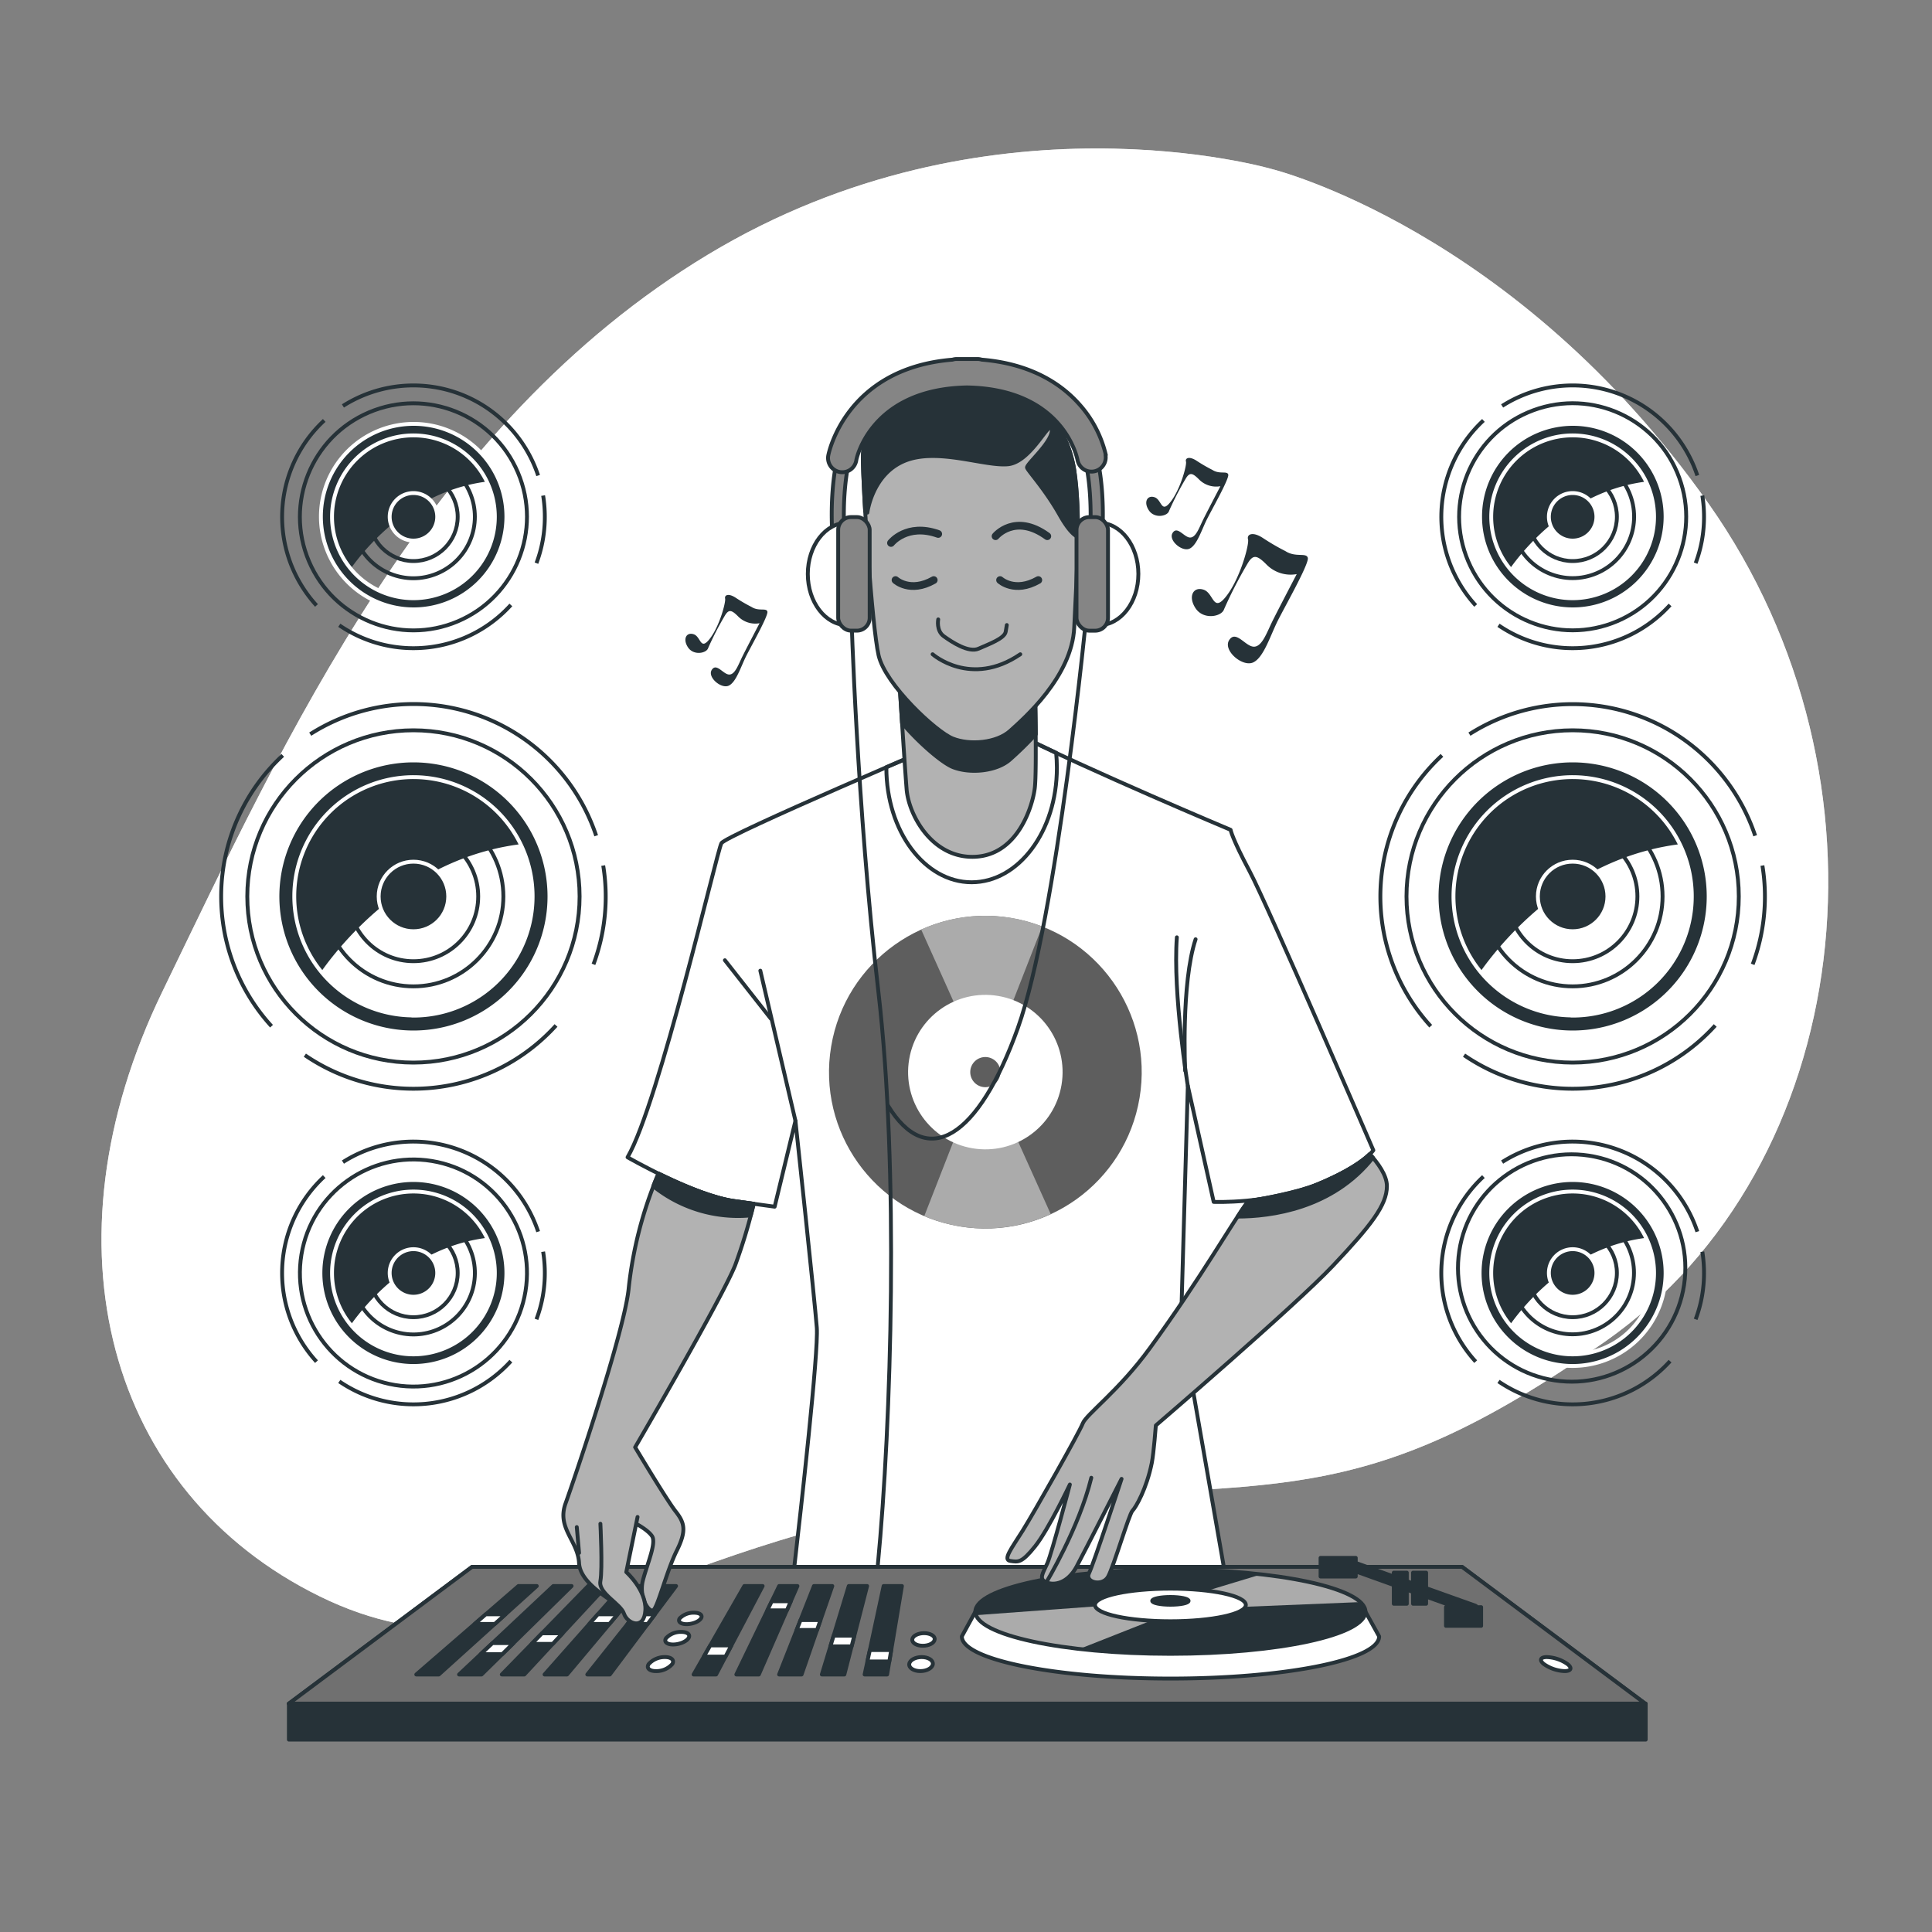 <svg xmlns="http://www.w3.org/2000/svg" xmlns:xlink="http://www.w3.org/1999/xlink" viewBox="0 0 500 500"><rect x="0" y="0" width="500" height="500" fill="#808080" stroke="none"/><defs><clipPath id="freepik--clip-path--inject-15"><ellipse cx="302.9" cy="417.1" rx="50.48" ry="10.91" style="fill:#263238;stroke:#263238;stroke-linecap:round;stroke-linejoin:round"></ellipse></clipPath></defs><g id="freepik--background-simple--inject-15"><path d="M329.22,43.77s-73.45-21.63-146,22.12S73.73,191.21,42,256.67,27.85,386.24,82.82,413.17s92.77-18.6,170.17-24.54,98.14,3.72,162.63-41.6,76.76-145.46,26.59-216.64S329.22,43.77,329.22,43.77Z" style="fill:#FFFFFF"></path><path d="M329.22,43.77s-73.45-21.63-146,22.12S73.73,191.21,42,256.67,27.85,386.24,82.82,413.17s92.77-18.6,170.17-24.54,98.14,3.72,162.63-41.6,76.76-145.46,26.59-216.64S329.22,43.77,329.22,43.77Z" style="fill:#fff;opacity:0.7"></path></g><g id="freepik--Speakers--inject-15"><path d="M370.27,265.58a49.78,49.78,0,0,1,2.91-70.09" style="fill:none;stroke:#263238;stroke-miterlimit:10"></path><path d="M443.9,265.39a49.78,49.78,0,0,1-65,7.69" style="fill:none;stroke:#263238;stroke-miterlimit:10"></path><path d="M456.11,224a50.05,50.05,0,0,1-2.52,25.57" style="fill:none;stroke:#263238;stroke-miterlimit:10"></path><path d="M380.29,190a49.79,49.79,0,0,1,73.95,26.29" style="fill:none;stroke:#263238;stroke-miterlimit:10"></path><circle cx="407" cy="232" r="43" style="fill:none;stroke:#263238;stroke-miterlimit:10"></circle><path d="M436.54,217.77a32.78,32.78,0,1,0-54.92,35C385.7,246.59,404.65,220.8,436.54,217.77Z" style="fill:#263238;stroke:#263238;stroke-miterlimit:10"></path><path d="M407,196.8A35.2,35.2,0,1,0,442.2,232,35.2,35.2,0,0,0,407,196.8Zm0,66A30.84,30.84,0,1,1,437.84,232,30.84,30.84,0,0,1,407,262.84Z" style="fill:#263238;stroke:#fff;stroke-miterlimit:10"></path><circle cx="407" cy="232" r="23.27" style="fill:none;stroke:#263238;stroke-miterlimit:10"></circle><circle cx="407" cy="232" r="16.76" style="fill:none;stroke:#263238;stroke-miterlimit:10"></circle><circle cx="407" cy="232" r="9" style="fill:#263238;stroke:#fff;stroke-miterlimit:10"></circle><path d="M381.91,156.69a34,34,0,0,1,2-47.88" style="fill:none;stroke:#263238;stroke-miterlimit:10"></path><path d="M432.21,156.56a34,34,0,0,1-44.4,5.26" style="fill:none;stroke:#263238;stroke-miterlimit:10"></path><path d="M440.56,128.25a34.31,34.31,0,0,1,.44,5.5,33.94,33.94,0,0,1-2.17,12" style="fill:none;stroke:#263238;stroke-miterlimit:10"></path><path d="M388.75,105.06a34,34,0,0,1,50.52,18" style="fill:none;stroke:#263238;stroke-miterlimit:10"></path><circle cx="407" cy="133.75" r="29.38" transform="translate(-21.15 148.68) rotate(-20.19)" style="fill:none;stroke:#263238;stroke-miterlimit:10"></circle><path d="M427.18,124a22.4,22.4,0,1,0-37.52,23.89C392.45,143.71,405.4,126.09,427.18,124Z" style="fill:#263238;stroke:#263238;stroke-miterlimit:10"></path><path d="M407,109.7a24,24,0,1,0,24.05,24A24,24,0,0,0,407,109.7Zm0,45.12a21.07,21.07,0,1,1,21.07-21.07A21.07,21.07,0,0,1,407,154.82Z" style="fill:#263238;stroke:#fff;stroke-miterlimit:10"></path><circle cx="407" cy="133.75" r="15.9" transform="translate(-21.19 147.46) rotate(-20.03)" style="fill:none;stroke:#263238;stroke-miterlimit:10"></circle><circle cx="407" cy="133.75" r="11.45" style="fill:none;stroke:#263238;stroke-miterlimit:10"></circle><path d="M413.15,133.75A6.15,6.15,0,1,1,407,127.6,6.15,6.15,0,0,1,413.15,133.75Z" style="fill:#263238;stroke:#fff;stroke-miterlimit:10"></path><path d="M81.91,156.69a34,34,0,0,1,2-47.88" style="fill:none;stroke:#263238;stroke-miterlimit:10"></path><path d="M132.21,156.56a34,34,0,0,1-44.4,5.26" style="fill:none;stroke:#263238;stroke-miterlimit:10"></path><path d="M140.56,128.25a34.31,34.31,0,0,1,.44,5.5,33.94,33.94,0,0,1-2.17,12" style="fill:none;stroke:#263238;stroke-miterlimit:10"></path><path d="M88.75,105.06a34,34,0,0,1,50.52,18" style="fill:none;stroke:#263238;stroke-miterlimit:10"></path><circle cx="107" cy="133.75" r="29.38" transform="translate(-43.76 52.45) rotate(-23)" style="fill:none;stroke:#263238;stroke-miterlimit:10"></circle><path d="M127.18,124a22.4,22.4,0,1,0-37.52,23.89C92.45,143.71,105.4,126.09,127.18,124Z" style="fill:#263238;stroke:#263238;stroke-miterlimit:10"></path><path d="M107,109.7a24,24,0,1,0,24.05,24A24,24,0,0,0,107,109.7Zm0,45.12a21.07,21.07,0,1,1,21.07-21.07A21.07,21.07,0,0,1,107,154.82Z" style="fill:#263238;stroke:#fff;stroke-miterlimit:10"></path><circle cx="107" cy="133.75" r="15.9" transform="translate(-43.69 52.31) rotate(-22.95)" style="fill:none;stroke:#263238;stroke-miterlimit:10"></circle><circle cx="107" cy="133.75" r="11.45" style="fill:none;stroke:#263238;stroke-miterlimit:10"></circle><path d="M113.15,133.75A6.15,6.15,0,1,1,107,127.6,6.15,6.15,0,0,1,113.15,133.75Z" style="fill:#263238;stroke:#fff;stroke-miterlimit:10"></path><path d="M381.91,352.39a34,34,0,0,1,2-47.89" style="fill:none;stroke:#263238;stroke-miterlimit:10"></path><path d="M432.21,352.26a34,34,0,0,1-44.4,5.25" style="fill:none;stroke:#263238;stroke-miterlimit:10"></path><path d="M440.56,323.94a34.4,34.4,0,0,1,.44,5.5,33.94,33.94,0,0,1-2.17,12" style="fill:none;stroke:#263238;stroke-miterlimit:10"></path><path d="M388.75,300.75a34,34,0,0,1,50.52,18" style="fill:none;stroke:#263238;stroke-miterlimit:10"></path><circle cx="407" cy="329.44" r="29.38" transform="matrix(0.15, -0.99, 0.99, 0.15, 19.55, 681.67)" style="fill:none;stroke:#263238;stroke-miterlimit:10"></circle><path d="M427.18,319.72a22.4,22.4,0,1,0-37.52,23.89C392.45,339.41,405.4,321.79,427.18,319.72Z" style="fill:#263238;stroke:#263238;stroke-miterlimit:10"></path><path d="M407,305.39a24.06,24.06,0,1,0,24.05,24.05A24.05,24.05,0,0,0,407,305.39Zm0,45.12a21.07,21.07,0,1,1,21.07-21.07A21.07,21.07,0,0,1,407,350.51Z" style="fill:#263238;stroke:#fff;stroke-miterlimit:10"></path><circle cx="407" cy="329.44" r="15.9" transform="translate(19.76 681.9) rotate(-81.3)" style="fill:none;stroke:#263238;stroke-miterlimit:10"></circle><circle cx="407" cy="329.44" r="11.45" style="fill:none;stroke:#263238;stroke-miterlimit:10"></circle><path d="M413.15,329.44a6.15,6.15,0,1,1-6.15-6.15A6.15,6.15,0,0,1,413.15,329.44Z" style="fill:#263238;stroke:#fff;stroke-miterlimit:10"></path><path d="M81.91,352.39a34,34,0,0,1,2-47.89" style="fill:none;stroke:#263238;stroke-miterlimit:10"></path><path d="M132.21,352.26a34,34,0,0,1-44.4,5.25" style="fill:none;stroke:#263238;stroke-miterlimit:10"></path><path d="M140.56,323.94a34.4,34.4,0,0,1,.44,5.5,33.94,33.94,0,0,1-2.17,12" style="fill:none;stroke:#263238;stroke-miterlimit:10"></path><path d="M88.75,300.75a34,34,0,0,1,50.52,18" style="fill:none;stroke:#263238;stroke-miterlimit:10"></path><circle cx="107" cy="329.44" r="29.38" transform="translate(-235.42 381.69) rotate(-80.68)" style="fill:none;stroke:#263238;stroke-miterlimit:10"></circle><path d="M127.18,319.72a22.4,22.4,0,1,0-37.52,23.89C92.45,339.41,105.4,321.79,127.18,319.72Z" style="fill:#263238;stroke:#263238;stroke-miterlimit:10"></path><path d="M107,305.39a24.06,24.06,0,1,0,24.05,24.05A24.05,24.05,0,0,0,107,305.39Zm0,45.12a21.07,21.07,0,1,1,21.07-21.07A21.07,21.07,0,0,1,107,350.51Z" style="fill:#263238;stroke:#fff;stroke-miterlimit:10"></path><circle cx="107" cy="329.44" r="15.9" transform="translate(-235.41 381.75) rotate(-80.69)" style="fill:none;stroke:#263238;stroke-miterlimit:10"></circle><circle cx="107" cy="329.44" r="11.45" style="fill:none;stroke:#263238;stroke-miterlimit:10"></circle><path d="M113.15,329.44a6.15,6.15,0,1,1-6.15-6.15A6.15,6.15,0,0,1,113.15,329.44Z" style="fill:#263238;stroke:#fff;stroke-miterlimit:10"></path><path d="M70.27,265.58a49.78,49.78,0,0,1,2.91-70.09" style="fill:none;stroke:#263238;stroke-miterlimit:10"></path><path d="M143.9,265.39a49.78,49.78,0,0,1-65,7.69" style="fill:none;stroke:#263238;stroke-miterlimit:10"></path><path d="M156.11,224a50.05,50.05,0,0,1-2.52,25.57" style="fill:none;stroke:#263238;stroke-miterlimit:10"></path><path d="M80.29,190a49.79,49.79,0,0,1,74,26.29" style="fill:none;stroke:#263238;stroke-miterlimit:10"></path><circle cx="107" cy="232" r="43" style="fill:none;stroke:#263238;stroke-miterlimit:10"></circle><path d="M136.54,217.77a32.78,32.78,0,1,0-54.92,35C85.7,246.59,104.65,220.8,136.54,217.77Z" style="fill:#263238;stroke:#263238;stroke-miterlimit:10"></path><path d="M107,196.8A35.2,35.2,0,1,0,142.2,232,35.2,35.2,0,0,0,107,196.8Zm0,66A30.84,30.84,0,1,1,137.84,232,30.84,30.84,0,0,1,107,262.84Z" style="fill:#263238;stroke:#fff;stroke-miterlimit:10"></path><circle cx="107" cy="232" r="23.27" style="fill:none;stroke:#263238;stroke-miterlimit:10"></circle><circle cx="107" cy="232" r="16.76" style="fill:none;stroke:#263238;stroke-miterlimit:10"></circle><circle cx="107" cy="232" r="9" style="fill:#263238;stroke:#fff;stroke-miterlimit:10"></circle></g><g id="freepik--Device--inject-15"><polygon points="425.78 440.89 74.76 440.89 122.17 405.5 378.37 405.5 425.78 440.89" style="fill:#707070;stroke:#263238;stroke-linecap:round;stroke-linejoin:round"></polygon><rect x="74.76" y="440.89" width="351.15" height="9.32" style="fill:#263238;stroke:#263238;stroke-linecap:round;stroke-linejoin:round"></rect><polygon points="425.78 440.89 74.76 440.89 122.17 405.5 378.37 405.5 425.78 440.89" style="fill:#707070;stroke:#263238;stroke-linecap:round;stroke-linejoin:round"></polygon><polygon points="113.56 433.36 107.73 433.36 134.17 410.46 138.92 410.46 113.56 433.36" style="fill:#263238;stroke:#263238;stroke-linecap:round;stroke-linejoin:round"></polygon><polygon points="128.05 420.28 122.84 420.28 125.72 417.78 130.81 417.78 128.05 420.28" style="fill:#FFFFFF;stroke:#263238;stroke-linecap:round;stroke-linejoin:round"></polygon><polygon points="124.62 433.36 118.8 433.36 143.19 410.46 147.93 410.46 124.62 433.36" style="fill:#263238;stroke:#263238;stroke-linecap:round;stroke-linejoin:round"></polygon><polygon points="129.98 428.1 124.4 428.1 127.44 425.24 132.88 425.24 129.98 428.1" style="fill:#FFFFFF;stroke:#263238;stroke-linecap:round;stroke-linejoin:round"></polygon><polygon points="135.69 433.36 129.86 433.36 152.2 410.46 156.94 410.46 135.69 433.36" style="fill:#263238;stroke:#263238;stroke-linecap:round;stroke-linejoin:round"></polygon><polygon points="143.05 425.43 137.6 425.43 140.26 422.7 145.59 422.7 143.05 425.43" style="fill:#FFFFFF;stroke:#263238;stroke-linecap:round;stroke-linejoin:round"></polygon><polygon points="146.75 433.36 140.93 433.36 161.21 410.46 165.96 410.46 146.75 433.36" style="fill:#263238;stroke:#263238;stroke-linecap:round;stroke-linejoin:round"></polygon><polygon points="157.72 420.28 152.51 420.28 154.73 417.78 159.82 417.78 157.72 420.28" style="fill:#FFFFFF;stroke:#263238;stroke-linecap:round;stroke-linejoin:round"></polygon><polygon points="157.82 433.36 151.99 433.36 170.22 410.46 174.97 410.46 157.82 433.36" style="fill:#263238;stroke:#263238;stroke-linecap:round;stroke-linejoin:round"></polygon><polygon points="167.62 420.28 162.41 420.28 164.4 417.78 169.49 417.78 167.62 420.28" style="fill:#fff;stroke:#263238;stroke-linecap:round;stroke-linejoin:round"></polygon><polygon points="185.32 433.36 179.5 433.36 192.63 410.46 197.37 410.46 185.32 433.36" style="fill:#263238;stroke:#263238;stroke-linecap:round;stroke-linejoin:round"></polygon><polygon points="187.76 428.72 182.16 428.72 183.81 425.83 189.28 425.83 187.76 428.72" style="fill:#FFFFFF;stroke:#263238;stroke-linecap:round;stroke-linejoin:round"></polygon><polygon points="196.39 433.36 190.56 433.36 201.64 410.46 206.38 410.46 196.39 433.36" style="fill:#263238;stroke:#263238;stroke-linecap:round;stroke-linejoin:round"></polygon><polygon points="203.64 416.75 198.6 416.75 199.73 414.41 204.66 414.41 203.64 416.75" style="fill:#FFFFFF;stroke:#263238;stroke-linecap:round;stroke-linejoin:round"></polygon><polygon points="207.45 433.36 201.63 433.36 210.65 410.46 215.4 410.46 207.45 433.36" style="fill:#263238;stroke:#263238;stroke-linecap:round;stroke-linejoin:round"></polygon><polygon points="211.45 421.84 206.17 421.84 207.18 419.27 212.34 419.27 211.45 421.84" style="fill:#FFFFFF;stroke:#263238;stroke-linecap:round;stroke-linejoin:round"></polygon><polygon points="218.52 433.36 212.69 433.36 219.66 410.46 224.41 410.46 218.52 433.36" style="fill:#263238;stroke:#263238;stroke-linecap:round;stroke-linejoin:round"></polygon><polygon points="220.39 426.07 214.91 426.07 215.75 423.31 221.1 423.31 220.39 426.07" style="fill:#FFFFFF;stroke:#263238;stroke-linecap:round;stroke-linejoin:round"></polygon><polygon points="229.59 433.36 223.76 433.36 228.68 410.46 233.42 410.46 229.59 433.36" style="fill:#263238;stroke:#263238;stroke-linecap:round;stroke-linejoin:round"></polygon><polygon points="230.15 429.98 224.48 429.98 225.12 427.03 230.65 427.03 230.15 429.98" style="fill:#FFFFFF;stroke:#263238;stroke-linecap:round;stroke-linejoin:round"></polygon><path d="M241.42,430.64c-.08,1-1.52,1.84-3.24,1.84s-3-.83-2.87-1.84,1.57-1.79,3.23-1.79S241.49,429.64,241.42,430.64Z" style="fill:#FFFFFF;stroke:#263238;stroke-linecap:round;stroke-linejoin:round"></path><path d="M405.64,430.64c1.3,1,1,1.84-.73,1.84a10,10,0,0,1-5.38-1.84c-1.23-1-.86-1.79.8-1.79A10,10,0,0,1,405.64,430.64Z" style="fill:#FFFFFF;stroke:#263238;stroke-linecap:round;stroke-linejoin:round"></path><path d="M174,430.64a5.52,5.52,0,0,1-4.26,1.84c-1.72,0-2.53-.83-1.84-1.84a5.59,5.59,0,0,1,4.23-1.79C173.75,428.85,174.59,429.64,174,430.64Z" style="fill:#FFFFFF;stroke:#263238;stroke-linecap:round;stroke-linejoin:round"></path><path d="M178.19,423.94c-.57.91-2.35,1.65-4,1.65s-2.42-.74-1.8-1.65a5.22,5.22,0,0,1,3.93-1.6C177.93,422.34,178.75,423.05,178.19,423.94Z" style="fill:#FFFFFF;stroke:#263238;stroke-linecap:round;stroke-linejoin:round"></path><path d="M181.42,418.83c-.52.83-2.2,1.5-3.74,1.5s-2.33-.67-1.77-1.5a5,5,0,0,1,3.72-1.46C181.13,417.37,181.93,418,181.42,418.83Z" style="fill:#FFFFFF;stroke:#263238;stroke-linecap:round;stroke-linejoin:round"></path><path d="M241.89,424.27c-.07.91-1.44,1.65-3.06,1.65s-2.84-.74-2.73-1.65,1.48-1.61,3.05-1.61S242,423.37,241.89,424.27Z" style="fill:#FFFFFF;stroke:#263238;stroke-linecap:round;stroke-linejoin:round"></path><path d="M382.26,415.94a1,1,0,0,0-.49-.41L369.08,411v-4H365.7v2.79l-1.62-.58V407h-3.37v1l-9.84-3.52v-1.3h-9.11V408h9.11v-1.32l9.84,3.53v4.84h3.37v-3.63l1.62.58v3.05h3.38v-1.84l7.58,2.72h-2.44v4.84h9.1v-4.84Z" style="fill:#263238;stroke:#263238;stroke-linecap:round;stroke-linejoin:round"></path><path d="M353.38,417.1H337.51a142.18,142.18,0,0,0-34.61-4.51,149.69,149.69,0,0,0-35.78,4.51h-14.7l-3.5,6.4c0,6,24.17,10.91,54,10.91s54-4.88,54-10.91Z" style="fill:#fff;stroke:#263238;stroke-linecap:round;stroke-linejoin:round"></path><ellipse cx="302.9" cy="417.1" rx="50.48" ry="10.91" style="fill:#263238"></ellipse><g style="clip-path:url(#freepik--clip-path--inject-15)"><path d="M279.36,426.75l25.89-10.22,46.81-1.91c-3.35-3.11-12.88-5.72-25.66-7.17l-22.46,6.79L252.59,418C254,421.79,264.46,425.05,279.36,426.75Z" style="fill:#ababab"></path></g><ellipse cx="302.9" cy="417.1" rx="50.48" ry="10.91" style="fill:none;stroke:#263238;stroke-linecap:round;stroke-linejoin:round"></ellipse><ellipse cx="302.9" cy="415.36" rx="19.52" ry="4.22" style="fill:#fff;stroke:#263238;stroke-linecap:round;stroke-linejoin:round"></ellipse><path d="M307.61,414.3c0,.57-2.11,1-4.71,1s-4.71-.45-4.71-1,2.11-1,4.71-1S307.61,413.74,307.61,414.3Z" style="fill:#263238;stroke:#263238;stroke-linecap:round;stroke-linejoin:round"></path></g><g id="freepik--Character--inject-15"><path d="M200.48,312.29l5.38-22.22s4.95,46,5.53,53.54c.48,6.22-4.15,47.42-5.82,61.89H316.72l-11.06-63.35,1.75-61.1,6.69,30s14.26.58,26.48-4.36,14.84-9,14.84-9-27.35-63.43-32-72.16-4.94-10.77-4.94-10.77-36.08-15.13-57-25.6l-14.84,2s-58.78,25-59.94,27.06-16.15,67.32-24.29,81.28c0,0,17.16,9.9,27.64,11.35Z" style="fill:#FFFFFF;stroke:#263238;stroke-linecap:round;stroke-linejoin:round"></path><circle cx="255" cy="277.46" r="40.46" transform="translate(-60.66 483.3) rotate(-80.52)" style="fill:#5e5e5e"></circle><path d="M254.33,276,239.2,314.72a40.54,40.54,0,0,0,32.73-.51L255.18,277l14.54-37.23a40.43,40.43,0,0,0-31.32.8Z" style="fill:#ababab"></path><circle cx="255" cy="277.46" r="19.99" transform="translate(-60.88 482.95) rotate(-80.46)" style="fill:#fff"></circle><path d="M258.9,277.46a3.9,3.9,0,1,1-3.9-3.9A3.9,3.9,0,0,1,258.9,277.46Z" style="fill:#5e5e5e"></path><path d="M246.6,191.14s-7.51,3.2-17.21,7.4v.19c0,16.35,9.88,29.6,22.06,29.6s22.07-13.25,22.07-29.6c0-1.32-.07-2.63-.19-3.91-4.24-2-8.29-3.91-11.89-5.71Z" style="fill:none;stroke:#263238;stroke-linecap:round;stroke-linejoin:round"></path><line x1="205.86" y1="290.07" x2="196.77" y2="251.21" style="fill:none;stroke:#263238;stroke-linecap:round;stroke-linejoin:round"></line><line x1="199.46" y1="263.6" x2="187.6" y2="248.51" style="fill:none;stroke:#263238;stroke-linecap:round;stroke-linejoin:round"></line><path d="M307.41,281.05s-3.92-23.91-2.84-38.47" style="fill:none;stroke:#263238;stroke-linecap:round;stroke-linejoin:round"></path><path d="M306.72,277.08s-1.08-22.64,2.7-34" style="fill:none;stroke:#263238;stroke-linecap:round;stroke-linejoin:round"></path><path d="M232.63,174.27s1.46,23.28,2,30,6.69,18,17.75,17.46,14.84-13.1,15.42-17.75,0-28.23,0-28.23-9.6,8.15-20.37,6.11A36.21,36.21,0,0,1,232.63,174.27Z" style="fill:#b2b2b2;stroke:#263238;stroke-linecap:round;stroke-linejoin:round"></path><path d="M267.84,175.72s-9.6,8.15-20.37,6.11a36.21,36.21,0,0,1-14.84-7.56s.38,6,.82,12.83c4.6,5.41,10.49,10.36,13.15,11.42,4.36,1.75,11.34,1.16,14.84-2a89.38,89.38,0,0,0,6.63-6.51C268,182.81,267.84,175.72,267.84,175.72Z" style="fill:#263238;stroke:#263238;stroke-linecap:round;stroke-linejoin:round"></path><path d="M230,105.6s-6.69,4.66-6.69,12.8,2.33,43.65,4.07,51.21,14.84,19.79,19.21,21.53,11.34,1.17,14.84-2,16-14,16.58-26.77,1.75-30,0-40.74-8.15-18-16.58-20.95S235.83,99.78,230,105.6Z" style="fill:#b2b2b2;stroke:#263238;stroke-linecap:round;stroke-linejoin:round"></path><path d="M261.44,100.65c-8.44-2.91-25.61-.87-31.43,4.95,0,0-6.69,4.66-6.69,12.8,0,2.54.23,7.74.59,13.92l.57.34s1.17-9.89,9.61-13.38,20.65,1.45,26.76.87,11.06-12.22,11.35-9-6.69,9-6.4,9.89,4.66,5.53,8.44,12.22c1.81,3.2,3.35,5.06,4.69,5.69A107.38,107.38,0,0,0,278,121.6C276.28,110.84,269.87,103.56,261.44,100.65Z" style="fill:#263238;stroke:#263238;stroke-linecap:round;stroke-linejoin:round"></path><path d="M231.76,150.12s3.78,3.49,9.89,0" style="fill:none;stroke:#263238;stroke-linecap:round;stroke-linejoin:round;stroke-width:2px"></path><path d="M258.82,150.12s3.78,3.49,9.89,0" style="fill:none;stroke:#263238;stroke-linecap:round;stroke-linejoin:round;stroke-width:2px"></path><path d="M230.59,140.52s4.08-5.24,12.22-2.33" style="fill:none;stroke:#263238;stroke-linecap:round;stroke-linejoin:round;stroke-width:2px"></path><path d="M257.65,138.77s5-6.11,13.39,0" style="fill:none;stroke:#263238;stroke-linecap:round;stroke-linejoin:round;stroke-width:2px"></path><path d="M242.81,160.3s-.58,2.91,1.46,4.37,6.4,4.36,9,3.2,6.69-2.62,7-4.37l.29-1.74" style="fill:none;stroke:#263238;stroke-linecap:round;stroke-linejoin:round"></path><path d="M241.36,169.32s9.89,8.73,22.69,0" style="fill:none;stroke:#263238;stroke-linecap:round;stroke-linejoin:round"></path><path d="M216.92,138.89a1.57,1.57,0,0,1-1.57-1.47c0-.71-1.14-17.46,4.28-26.79a1.58,1.58,0,0,1,2.73,1.58c-4.94,8.5-3.88,24.83-3.87,25a1.57,1.57,0,0,1-1.46,1.68Z" style="fill:#858585;stroke:#263238;stroke-linecap:round;stroke-linejoin:round"></path><path d="M283.73,138.89h-.11a1.57,1.57,0,0,1-1.46-1.68c0-.16,1.06-16.5-3.87-25a1.58,1.58,0,0,1,2.73-1.58c5.42,9.33,4.33,26.08,4.28,26.79A1.57,1.57,0,0,1,283.73,138.89Z" style="fill:#858585;stroke:#263238;stroke-linecap:round;stroke-linejoin:round"></path><path d="M286.19,117.75a29.71,29.71,0,0,0-6.75-13c-4.31-4.92-12.06-10.58-25.38-11.67a3.79,3.79,0,0,0-1-.17c-.81,0-1.6,0-2.38,0h-.82c-.77,0-1.55,0-2.35,0a3.79,3.79,0,0,0-1,.17c-27.75,2.26-32.08,24.44-32.13,24.68a3.68,3.68,0,1,0,7.24,1.3c0-.19,3.63-18.34,28.65-18.8,24.77.45,28.44,18,28.6,18.82a3.68,3.68,0,0,0,7.24-1.32Z" style="fill:#858585;stroke:#263238;stroke-linecap:round;stroke-linejoin:round"></path><path d="M220.32,158.53s1.4,49.74,7,98.09c5.33,45.95,3.38,111.52-.13,148.28" style="fill:none;stroke:#263238;stroke-linecap:round;stroke-linejoin:round"></path><path d="M281.27,158.18s-7.7,79.52-17.86,107.9-23.47,36.78-33.63,20" style="fill:none;stroke:#263238;stroke-linecap:round;stroke-linejoin:round"></path><path d="M219.54,135.3l-.29,0c-5.63,0-10.19,5.93-10.19,13.24s4.56,13.24,10.19,13.24l.29,0Z" style="fill:#fff;stroke:#263238;stroke-linecap:round;stroke-linejoin:round"></path><rect x="216.92" y="133.82" width="8.15" height="29.39" rx="3.32" style="fill:#858585;stroke:#263238;stroke-linecap:round;stroke-linejoin:round"></rect><path d="M284.13,135.3l.29,0c5.63,0,10.19,5.93,10.19,13.24s-4.56,13.24-10.19,13.24l-.29,0Z" style="fill:#fff;stroke:#263238;stroke-linecap:round;stroke-linejoin:round"></path><rect x="278.6" y="133.82" width="8.15" height="29.39" rx="3.32" transform="translate(565.35 297.04) rotate(180)" style="fill:#858585;stroke:#263238;stroke-linecap:round;stroke-linejoin:round"></rect><path d="M195.07,311.53l-5.06-.7c-5.83-.81-13.73-4.23-19.59-7.11a104.18,104.18,0,0,0-7.76,30.1c-1.34,11.57-14,48.88-16.3,55.28s3.2,9.6,3.5,15.42,9.89,10.19,10.76,11.64,4.37,1.75,3.78-1.16-2.61-5.53-2.32-8.15,2-12.8,2-12.8,3.49,1.74,4.66,3.49-1.17,7-2.33,11.35,1.46,8.44,2.62,7.85,3.49-10.18,6.11-15.42,2-7.27-.29-10.18-10.48-16.59-10.48-16.59,22.41-38.4,25.9-47.13A142.4,142.4,0,0,0,195.07,311.53Z" style="fill:#b2b2b2;stroke:#263238;stroke-linecap:round;stroke-linejoin:round"></path><path d="M170.42,303.72c-.42.95-.88,2-1.35,3.27a35,35,0,0,0,25.21,7.56c.27-1,.54-2.05.79-3l-5.06-.7C184.18,310,176.28,306.6,170.42,303.72Z" style="fill:#263238;stroke:#263238;stroke-linecap:round;stroke-linejoin:round"></path><path d="M155.38,394.34s.59,11.64,0,14.84,5.24,5.82,6.11,8.44,5.24,4.36,5.53-.88-4.94-9.89-4.94-9.89L165,392.59" style="fill:#b2b2b2;stroke:#263238;stroke-linecap:round;stroke-linejoin:round"></path><line x1="149.27" y1="395.21" x2="149.86" y2="401.9" style="fill:none;stroke:#263238;stroke-linecap:round;stroke-linejoin:round"></line><path d="M340.58,306.66c-4.54,1.84-13.26,3.55-17.53,4.17-4,5.27-12.09,19.71-25.49,38.1-8,11-16.46,17.11-17.34,19.44s-12.63,23.09-15.54,27.74-5.24,7.57-3.2,7.86,2.91.58,6.4-3.78,9-16,9-16-4.66,17.74-5.82,20.36-2.33,4.08-.29,4.95,5.53.29,7.85-4.07,11.64-22.7,11.64-22.7-7.27,22.11-8.43,24.44,3.49,3.49,4.94.87,5.43-16.2,6.31-17.07,3.65-5.67,5-12.35c.52-2.63,1.05-9.72,1.05-9.72s35.91-30.82,45.8-41.29,14-15.72,14-20.66c0-2.83-2.38-6-4.42-8.27C352.93,300.2,349.09,303.21,340.58,306.66Z" style="fill:#b2b2b2;stroke:#263238;stroke-linecap:round;stroke-linejoin:round"></path><path d="M355.31,299.61c-.28-.32-.55-.64-.82-.93-1.56,1.52-5.4,4.53-13.91,8-4.54,1.84-13.26,3.55-17.53,4.17-.76,1-1.68,2.37-2.75,4C328.8,314.84,344.83,312.86,355.31,299.61Z" style="fill:#263238;stroke:#263238;stroke-linecap:round;stroke-linejoin:round"></path><path d="M270.79,409.5s8.44-14,11.64-27.06" style="fill:none;stroke:#263238;stroke-linecap:round;stroke-linejoin:round"></path></g><g id="freepik--musical-notes--inject-15"><path d="M332.67,142.63a58.37,58.37,0,0,1-5.73-3.33c-2.79-1.87-4.31-1-3.95.27s-2,10-5.55,14.62-3.24-.65-5.93-1.57-4.14,1.76-2.08,4.83,6.73,2.14,7.34.26a111,111,0,0,1,6.28-12.16c1.29-2,2.26-1.9,4.61.44a8.78,8.78,0,0,0,7.93,2.59s-4.82,9.22-6.28,12.16-2.69,6.7-4.86,6.62-4.6-4.38-6.33-1.72,3.42,7.06,6.19,5.8,4.46-7.05,6.51-11.06,8-14.54,7.64-16S335.33,144.36,332.67,142.63Z" style="fill:#263238"></path><path d="M313.78,121.62a41.74,41.74,0,0,1-4.06-2.35c-2-1.32-3.05-.69-2.79.19s-1.41,7.06-3.93,10.34-2.29-.47-4.19-1.11-2.93,1.24-1.47,3.41,4.76,1.51,5.19.18a78.23,78.23,0,0,1,4.44-8.59c.92-1.41,1.6-1.35,3.26.31a6.23,6.23,0,0,0,5.61,1.83s-3.41,6.52-4.44,8.6-1.9,4.74-3.44,4.68-3.26-3.09-4.48-1.21,2.42,5,4.38,4.09,3.16-5,4.6-7.81,5.66-10.29,5.41-11.35S315.66,122.84,313.78,121.62Z" style="fill:#263238"></path><path d="M194.5,157.08a42.27,42.27,0,0,1-4.05-2.35c-2-1.32-3-.69-2.79.19s-1.41,7.06-3.93,10.34-2.29-.47-4.19-1.11-2.93,1.24-1.47,3.41,4.76,1.51,5.19.18a78.23,78.23,0,0,1,4.44-8.59c.91-1.41,1.6-1.35,3.26.31a6.23,6.23,0,0,0,5.61,1.83s-3.41,6.52-4.44,8.6-1.9,4.74-3.44,4.68-3.26-3.1-4.48-1.22,2.42,5,4.38,4.1,3.16-5,4.6-7.82,5.66-10.28,5.41-11.34S196.38,158.3,194.5,157.08Z" style="fill:#263238"></path></g></svg>